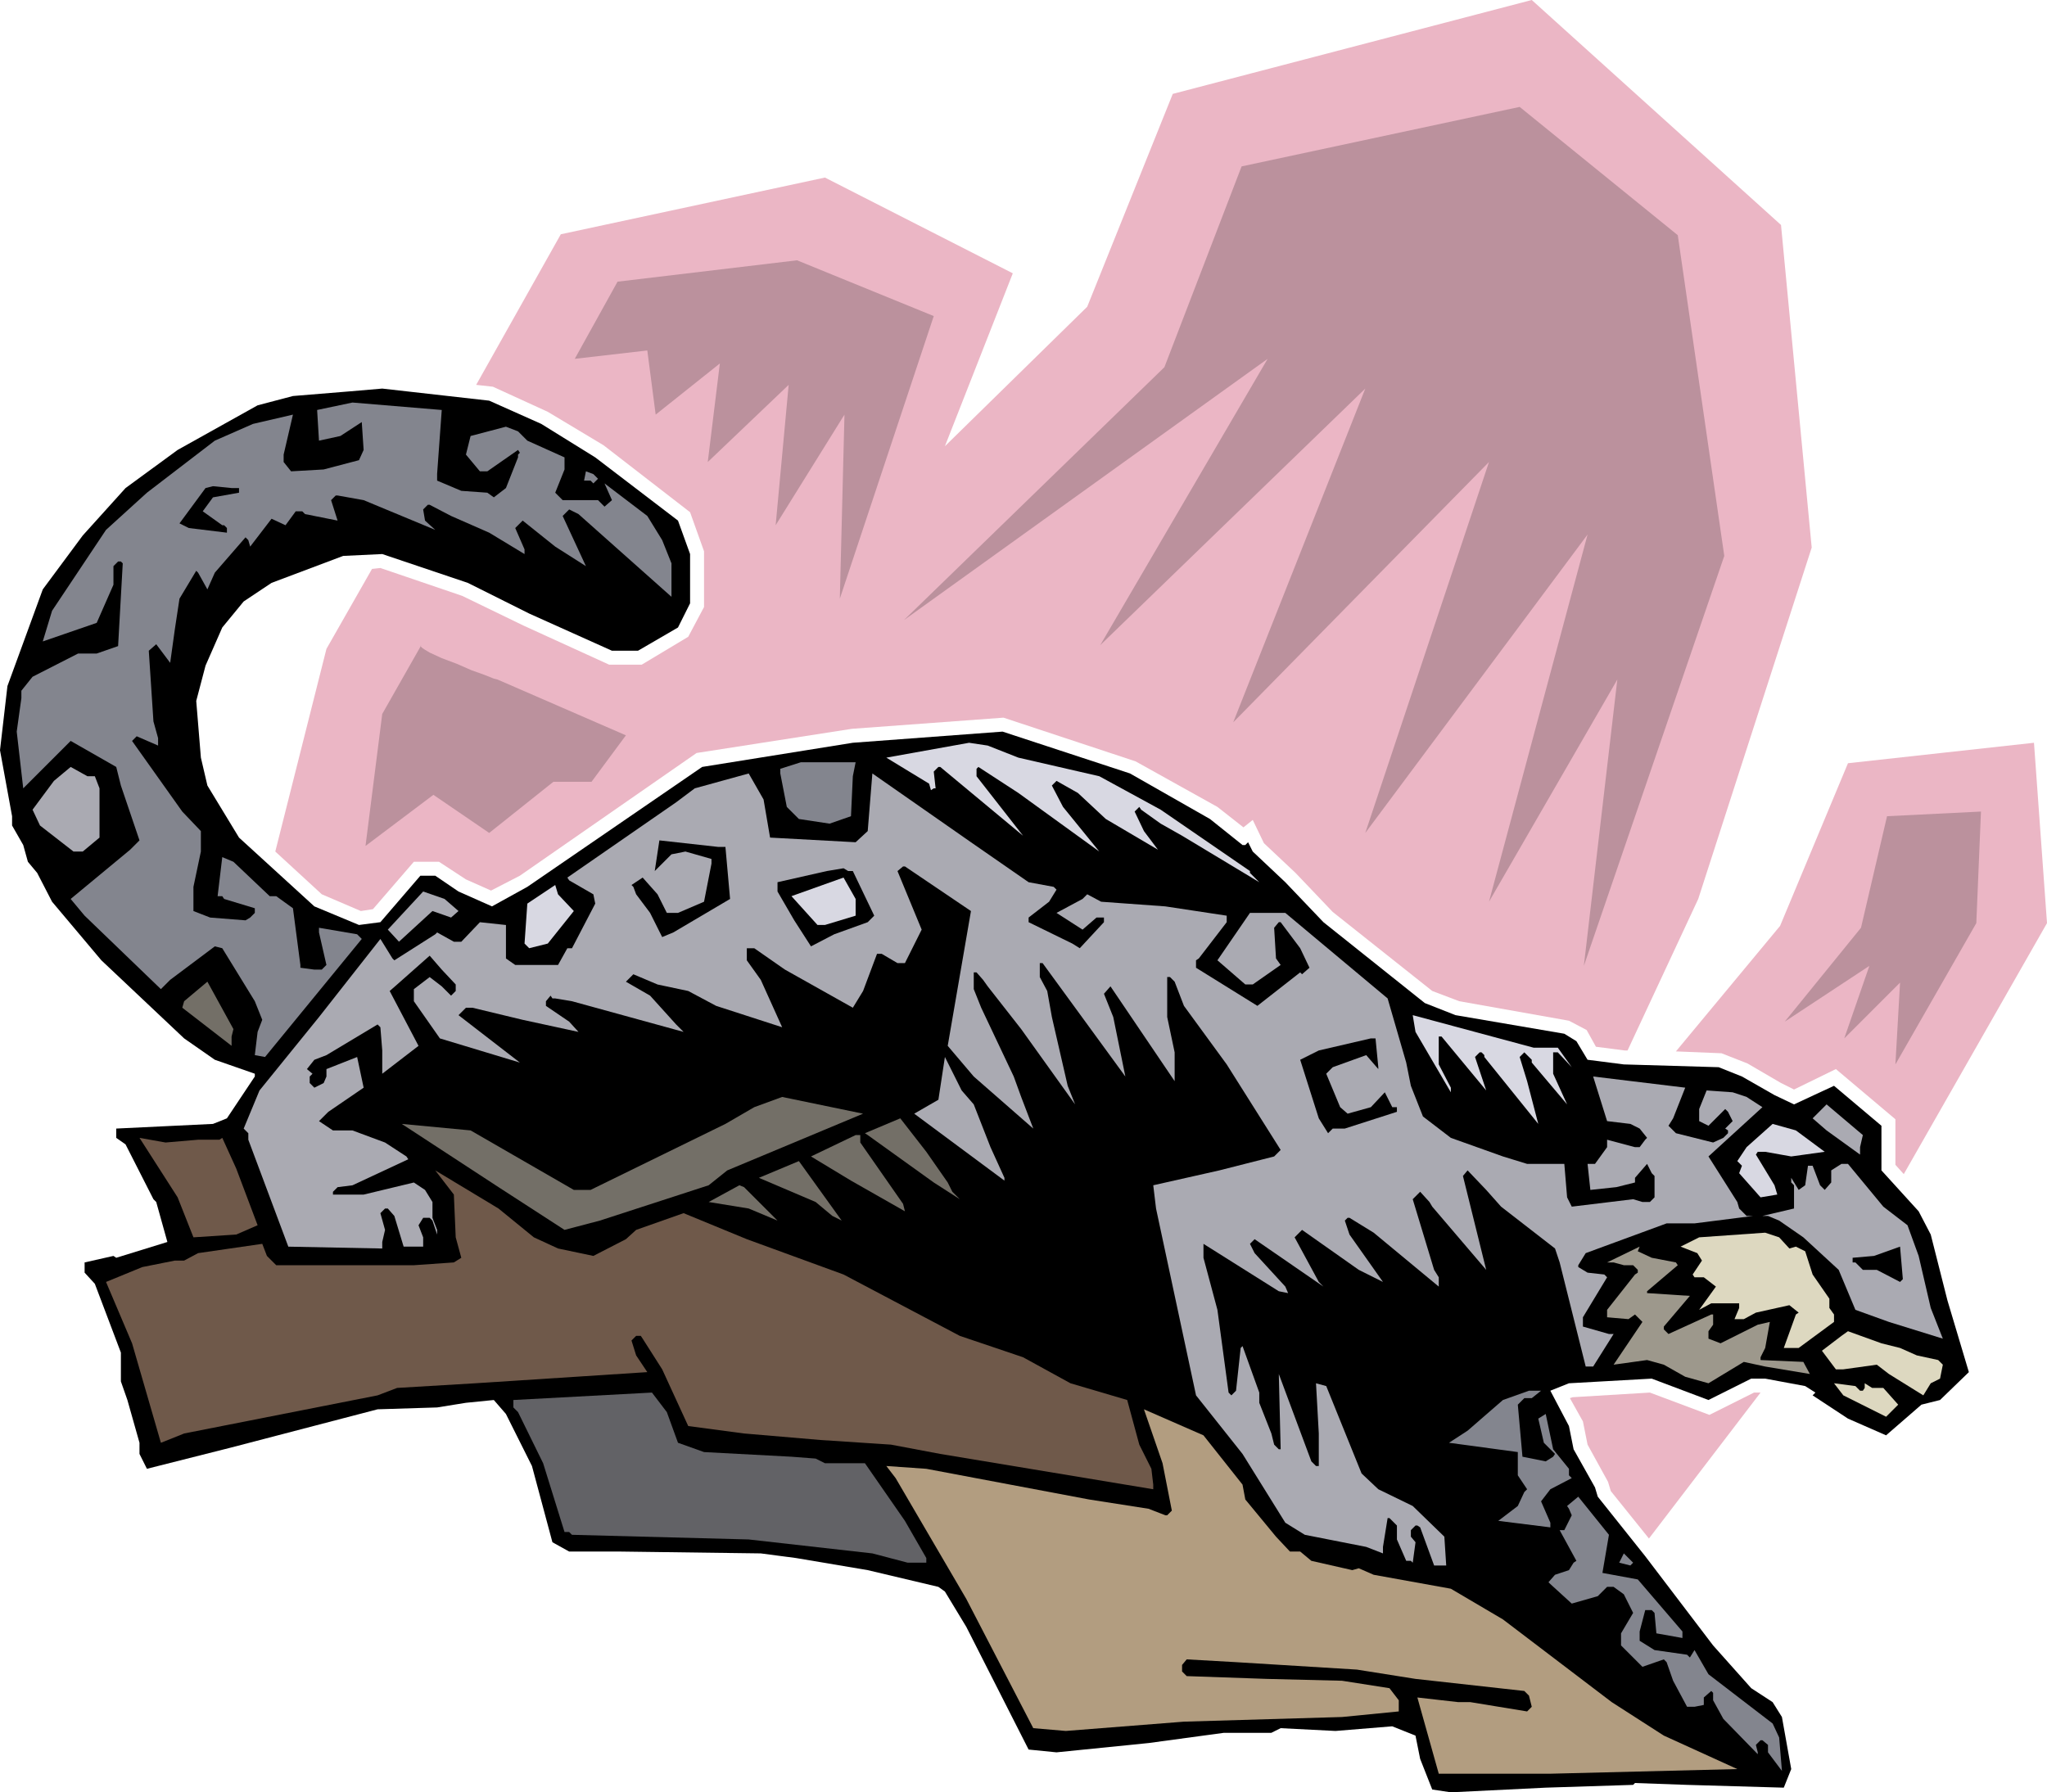 <svg xmlns="http://www.w3.org/2000/svg" fill-rule="evenodd" height="6.421in" preserveAspectRatio="none" stroke-linecap="round" viewBox="0 0 2201 1928" width="7.332in"><style>.pen1{stroke:none}.brush2{fill:#000}.brush3{fill:#83858e}.brush4{fill:#d8d8e2}.brush5{fill:#aaaab2}.brush6{fill:#736f67}.brush7{fill:#6f594a}.brush8{fill:#ddd8c0}</style><path class="pen1" d="m296 916 55-218 49-86 9-1 88 30 66 32 92 42h35l50-30 17-32v-60l-15-42-93-72-60-36-59-27-18-2 91-162 284-61 202 103-73 186 153-150 92-229L1647 0l268 242 33 347-122 378-76 163h-3l-31-4-10-18-19-10-118-21-29-11-107-85-40-42-34-32-12-25-10 8-28-22-88-49-142-47-163 12-167 26-190 132-31 16-27-12-29-19h-27l-44 51-13 2-42-18-50-46zm1506 215 112-135 73-175 200-22 14 194-154 270-9-10v-49l-64-54-45 22-14-7-36-21-28-11-49-2zm91 367-120 157-41-51-3-10-22-40-5-25-14-25 3-1 83-5 64 24 48-24h7z" style="fill:#ebb6c5"/><path class="pen1 brush2" d="m582 456 58 36 89 68 13 36v53l-13 26-43 25h-28l-89-40-66-33-92-31-42 2-77 29-30 20-23 28-18 41-10 38 5 61 7 30 34 56 81 74 48 20 23-3 43-50h16l25 17 36 16 38-21 188-129 162-26 161-12 137 45 86 49 35 28h3l3-3 5 10 35 33 41 43 109 87 33 13 117 20 13 8 12 20 39 5 102 3 25 10 35 20 21 10 43-20 51 43v48l40 44 13 25 18 71 23 77-31 30-20 5-38 33-41-18-38-25 3-3-11-7-43-8h-15l-46 23-61-23-89 5-20 8 20 38 5 25 23 41 3 10 51 64 73 96 41 46 23 15 10 16 10 56-8 20-104-3-56-2-2 2-94 3-102 5-20-3-13-33-5-25-25-10-61 5-59-3-10 5h-51l-81 11-99 10-30-3-67-132-23-38-7-5-76-18-77-13-38-5-152-2h-54l-18-10-22-82-28-56-13-15-30 3-31 5-64 2-157 41-91 23-8-16v-12l-13-46-7-20v-31l-28-74-11-12v-11l31-7 3 2 55-17-12-43-3-3-30-59-10-7v-10l104-5 15-6 30-45v-3l-43-15-33-23-89-84-53-63-16-31-10-12-5-18-12-21v-10L0 807l8-69 38-104 43-58 46-51 56-41 86-48 38-10 61-5 35-3 115 13 56 25z"/><path class="pen1 brush3" d="M470 510v7l26 11 28 2 7 5 13-10 13-33v-3l2-2-2-3-33 23h-8l-15-18 5-20 38-10 13 5 10 10 40 18v13l-10 25 8 8h38l7 7 8-7-8-18 46 35 16 26 10 25v36l-100-89-10-5-7 7 25 54-33-21-35-28-8 8 10 23v5l-38-23-41-18-23-12h-2l-5 5 2 12 11 10-77-32-28-5h-2l-5 5 7 22-35-7-3-3h-7l-11 15-15-7-23 30-2-7-3-3-33 38-8 18-10-18-2-2-18 30-5 33-5 36-15-20-8 7 5 76 5 18v8l-23-10-5 5 54 76 20 21v22l-8 38v26l18 7 38 3 5-3 5-5v-5l-33-10-2-3h-5l5-42 12 5 39 37h7l18 13 8 61v3l15 2h8l5-5-8-35v-5l41 7 5 5-104 127-11-2 3-25 5-13-8-20-35-57-8-2-40 30-8 6-10 10-82-79-15-18 64-53 10-10-20-59-5-20-49-28-51 51-7-61 5-36v-8l12-15 49-25h20l23-8 5-89-2-2h-3l-5 5v20l-18 41-58 20 10-33 58-87 44-40 73-56 41-18 43-10-10 43v8l8 10 35-2 38-10 5-11-2-30-23 15-23 5-2-33 38-8 96 8-5 69z"/><path class="pen1 brush3" d="m643 515-5 5-3-3h-7l2-10 8 3 5 5z"/><path class="pen1 brush2" d="M257 525v5l-28 5-11 15 21 15h2l3 3v5l-41-5-10-5 28-38 8-2 20 2h8z"/><path class="pen1 brush4" d="m1095 815 87 20 66 36 96 66v2l10 10-83-50-23-13-21-15-2-3-5 5 10 21 15 20-56-33-30-28-23-13-5 5 12 23 39 48-87-63-43-28-2 2v8l50 64-89-74h-2l-5 5 2 18h-2l-3 2-2-7-46-28 89-16 20 3 33 13z"/><path class="pen1 brush3" d="m917 835-2 43-23 8-33-5-13-13-7-36v-5l22-7h59l-3 15z"/><path class="pen1 brush5" d="m102 835 5 13v53l-18 15H79l-36-28-8-17 23-31 18-15 18 10h8zm726 66 92 5 13-12 5-62 106 74 62 43 27 5 3 3-8 13-22 17v5l47 23 8 5 26-28v-5h-8l-15 13-28-18 28-15 5-5 15 8 69 5 66 10v7l-30 39-3 2v8l66 41 46-36 2 2 8-7-10-21-21-28h-2l-5 6 2 33 5 7-30 21h-8l-30-26 35-51h38l110 92 20 69 5 25 13 33 30 23 56 20 26 8h40l3 36 5 10 66-8 10 3h8l5-5v-23l-3-3-5-10-13 15v5l-20 5-28 3-3-28h8l13-18v-8l30 8h5l6-8 2-2-8-10-10-5-25-3-15-48 99 12-13 33-5 8 8 8 40 10 11-5 5-5v-3l-3-2 8-8-5-10-3-3-18 18-10-5v-13l8-20 28 2 15 5 17 11-58 53 31 49 2 7 8 8h7l-63 8h-30l-87 32-8 13v2l10 6 18 2 3 3-26 43v10l28 8h5l-22 35h-8l-28-112-5-15-58-45-16-18-20-21-5 6 25 101-58-68-3-5-10-11-8 8 23 76 5 8v10l-70-58-26-16h-2l-3 3 5 15 36 51-26-13-61-43-8 8 26 48 5 5-74-51-5 5 5 10 33 36 3 7-10-2-81-51v15l15 56 12 89 3 3 5-5 5-46 2-2 18 50v11l13 33 3 12 5 5h2l-2-81 35 94 5 5h3v-35l-3-54 11 3 38 94 18 17 37 18 34 33 2 31h-13l-15-41-3-2h-2l-5 5v7l5 6-3 22-2-2h-5l-10-23v-15l-8-8h-2l-5 31v7l-18-7-66-13-21-13-46-74-50-63-43-201-3-25 71-16 59-15 7-7-58-92-46-63-10-26-5-5h-3v43l8 38v31l-69-102-7 8 10 25 13 64-89-122h-3v15l8 15 5 28 17 74 8 20-58-81-36-46-5-7-7-8h-3v18l8 20 35 74 8 22 13 34-64-56-28-33 25-145-71-48h-2l-6 5 26 63-18 36h-8l-17-10h-5l-15 40-11 18-73-41-33-23h-8v13l15 21 23 51-71-23-30-16-33-7-26-11-8 8 26 15 28 31 8 8-120-33-18-3h-3l-2-3-5 6v5l25 17 10 11-60-13-54-13h-7l-8 8 66 51-86-26-28-40v-13l17-13 13 10 10 10 5-5v-7l-15-16-13-15-35 31-8 7 31 59-39 30v-25l-2-25-3-3-55 33-13 5-8 10 6 5-3 3v7l5 5 10-5 3-7v-8l33-13 7 33-38 26-10 10 15 10h21l35 13 23 15 2 3-60 28-16 2-5 5v3h33l54-13 12 8 8 13v17l5 13v5l-5-15-3-3h-7l-5 8 5 13v10h-21l-10-33-7-8h-3l-5 5 5 18-3 13v7l-101-2-43-115v-7l-5-5 17-41 64-79 66-84 13 21 2 2 44-28 2-2 18 10h8l20-21 28 3v36l10 7h46l10-18h5l25-48-2-10-26-15-2-3 117-81 20-15 58-16 16 28 7 41z"/><path class="pen1 brush2" d="m780 911 5 56-61 36-12 5-13-26-15-20-3-8-2-2 12-8 16 18 10 20h12l28-12 8-41v-5l-28-8-15 3-18 18 5-33 63 7h8zm137 26 23 48-7 7-36 13-25 13-18-28-18-31v-10l53-12 18-3 5 3h5z"/><path class="pen1 brush4" d="m920 985-33 10h-8l-28-31 56-20 13 23v18zm-303-5-28 35-20 5-5-5 3-43 30-20 3 10 17 18z"/><path class="pen1 brush5" d="m493 980-8 7-20-7-36 33-12-13 38-41 23 8 15 13z"/><path class="pen1 brush6" d="M249 1115v10l-53-41 2-7 25-21 28 51-2 8z"/><path class="pen1 brush4" d="m1675 1127 15 21-15-16h-5v23l15 33-38-45v-3l-8-8-5 5 8 26 12 46-58-72v-2l-3-3h-2l-5 5 12 36-48-58h-3v30l13 25v5l-38-65-3-18 130 35h26z"/><path class="pen1 brush2" d="M1482 1148v2l-13-15-36 13-7 7 15 36 8 7 25-7 15-16 8 16h5v5l-56 18h-13l-5 5-10-16-20-63 20-10 56-13h5l3 31z"/><path class="pen1 brush5" d="m1047 1188 18 46 15 33v3l-97-72 26-15 7-46 18 36 13 15z"/><path class="pen1 brush6" d="m782 1259-20 16-117 38-38 10-71-46-104-68 74 7 111 64h18l145-71 31-18 30-11 87 18-146 61z"/><path class="pen1 brush5" d="M2000 1234v8l-36-26-15-13 15-15 39 33-3 13z"/><path class="pen1 brush6" d="m1019 1272 5 10 8 8-28-18-71-51-3-2 38-16 28 36 23 33z"/><path class="pen1 brush4" d="m1962 1239-36 5-28-5h-8l-2 3 20 33 3 10-18 3-23-26 3-8-5-5 10-15 28-25 25 7 31 23z"/><path class="pen1 brush6" d="m925 1229 46 66 2 8-58-33-43-26 48-23h5v8z"/><path class="pen1 brush7" d="M213 1226h23l3-2 15 33 23 61-23 10-46 3-17-43-41-64 28 5 35-3z"/><path class="pen1 brush6" d="m895 1308-18-15-61-26 43-18 46 64-10-5z"/><path class="pen1 brush5" d="m2025 1298 26 20 12 33 13 56 13 33-58-18-36-13-18-43-38-35-26-18-12-5h-6l34-8v-25l-3-3v-5l8 13 7-5 3-21h5l8 21 5 5 7-8v-13l11-7h7l38 46z"/><path class="pen1 brush7" d="m574 1331 26 12 38 8 35-18 11-10 51-18 68 28 104 38 125 66 68 23 51 28 61 18 13 48 13 26 2 17v5l-229-38-53-10-76-5-82-7-60-8-28-61-21-33-2-3h-5l-5 5 5 16 12 18-185 12-84 5-21 8-208 41-25 10-31-107-28-66 39-16 35-7h10l15-8 69-10 5 13 10 10h148l43-3 8-5-6-22-2-46-20-26 68 41 38 31z"/><path class="pen1 brush6" d="m836 1313-31-13-43-7 33-18 5 2 36 36z"/><path class="pen1 brush8" d="m1924 1343 7-2 10 5 8 25 18 26v10l5 7v8l-38 28h-16l13-36 3-2-10-8-36 8-13 7h-10l5-12v-5h-30l-13 7 18-25-13-10h-10l-2-3 10-15-5-8-18-7 20-10 71-5 15 5 11 12z"/><path class="pen1" style="fill:#9d988c" d="m1776 1353 26 5 2 3-33 28v2l46 3-28 33v3l5 5 46-21h2v11l-5 7v8l13 5 40-20 13-3-5 28-5 10v3l46 2 7 13-48-8-23-5-38 23-25-7-23-13-18-5-36 5 31-46-8-8-7 5-23-2v-8l30-38 3-2v-3l-5-5h-10l-11-3h-7l35-17-2 5 15 7z"/><path class="pen1 brush2" d="m2043 1379-25-13h-15l-8-8h-3v-5l23-2 28-10 3 35-3 3z"/><path class="pen1 brush8" d="m2043 1450 18 8 23 5 5 5-3 15-10 5-8 13-37-23-13-10-36 5h-8l-15-20 21-16 7-5 36 13 20 5zm-43 46h3l2-3v-5l8 5h12l16 18-13 13-46-23-10-13 23 3 5 5z"/><path class="pen1 brush3" d="M1647 1504h-8l-7 7 5 56 25 5 8-5 2-3-12-12-6-26 8-5 8 38 17 21v7l3 3-23 12-10 13 10 23v5l-56-7 21-16 7-15 3-3-10-15v-25l-74-10 20-13 38-33 28-10h13l-10 8z"/><path class="pen1" style="fill:#626266" d="m729 1552 28 10 94 5 26 2 10 5h43l43 62 23 40v5h-20l-38-10-133-15-190-5-3-3h-5l-23-74-27-55-5-5v-8l149-8 16 21 12 33z"/><path class="pen1" style="fill:#b29d80" d="m1336 1597 3 16 33 40 15 16h11l12 10 44 10 7-2 16 7 83 15 56 33 117 89 56 36 79 36-201 5h-120l-23-82 44 5h13l61 10 5-5-3-12-5-5-117-13-63-10-130-8-53-3-5 6v7l5 5 86 3 81 2 51 8 10 13v12l-61 6-170 5-127 10-35-3-72-139-76-130-10-13 43 3 175 33 64 10 18 7h2l5-5-10-51-20-58 64 28 42 53z"/><path class="pen1 brush3" d="m1723 1692 38 7 48 56v7l-28-5-2-22-3-3h-7l-6 23v10l16 10 35 5 3 3 5-8 15 26 69 53 7 15 3 36-15-20v-8l-6-5h-2l-5 5 2 8v2l-37-38-11-20v-8l-2-2-8 7v8l-10 2h-8l-15-28-7-20-3-3-23 8-23-23v-13l13-22-10-20-11-8h-7l-10 10-28 8-23-21-2-2 7-8 15-5 5-8 3-2-18-33h5l8-16-3-7-2-3 12-10 33 41-7 41z"/><path class="pen1 brush3" d="m1753 1684-12-3 5-10 10 10-3 3z"/><path class="pen1" d="m453 694-42 74-18 142 73-55 60 41 69-55h41l37-50-138-60-4-1-10-4-14-5-16-7-16-6-13-6-5-3-3-2-2-2 1-1zm165-308 46-83 193-23 147 60-101 304 5-198-74 119 14-151-87 83 13-106-69 55-9-69-78 9zm717-207-83 216-280 272 391-281-180 308 285-276-142 359 275-280-133 399 239-321-106 395 138-239-36 308 151-441-50-345-170-138-299 64zm584 920 82-101 28-120 101-5-5 120-87 152 5-88-60 60 27-78-91 60z" style="fill:#bb919d"/></svg>

